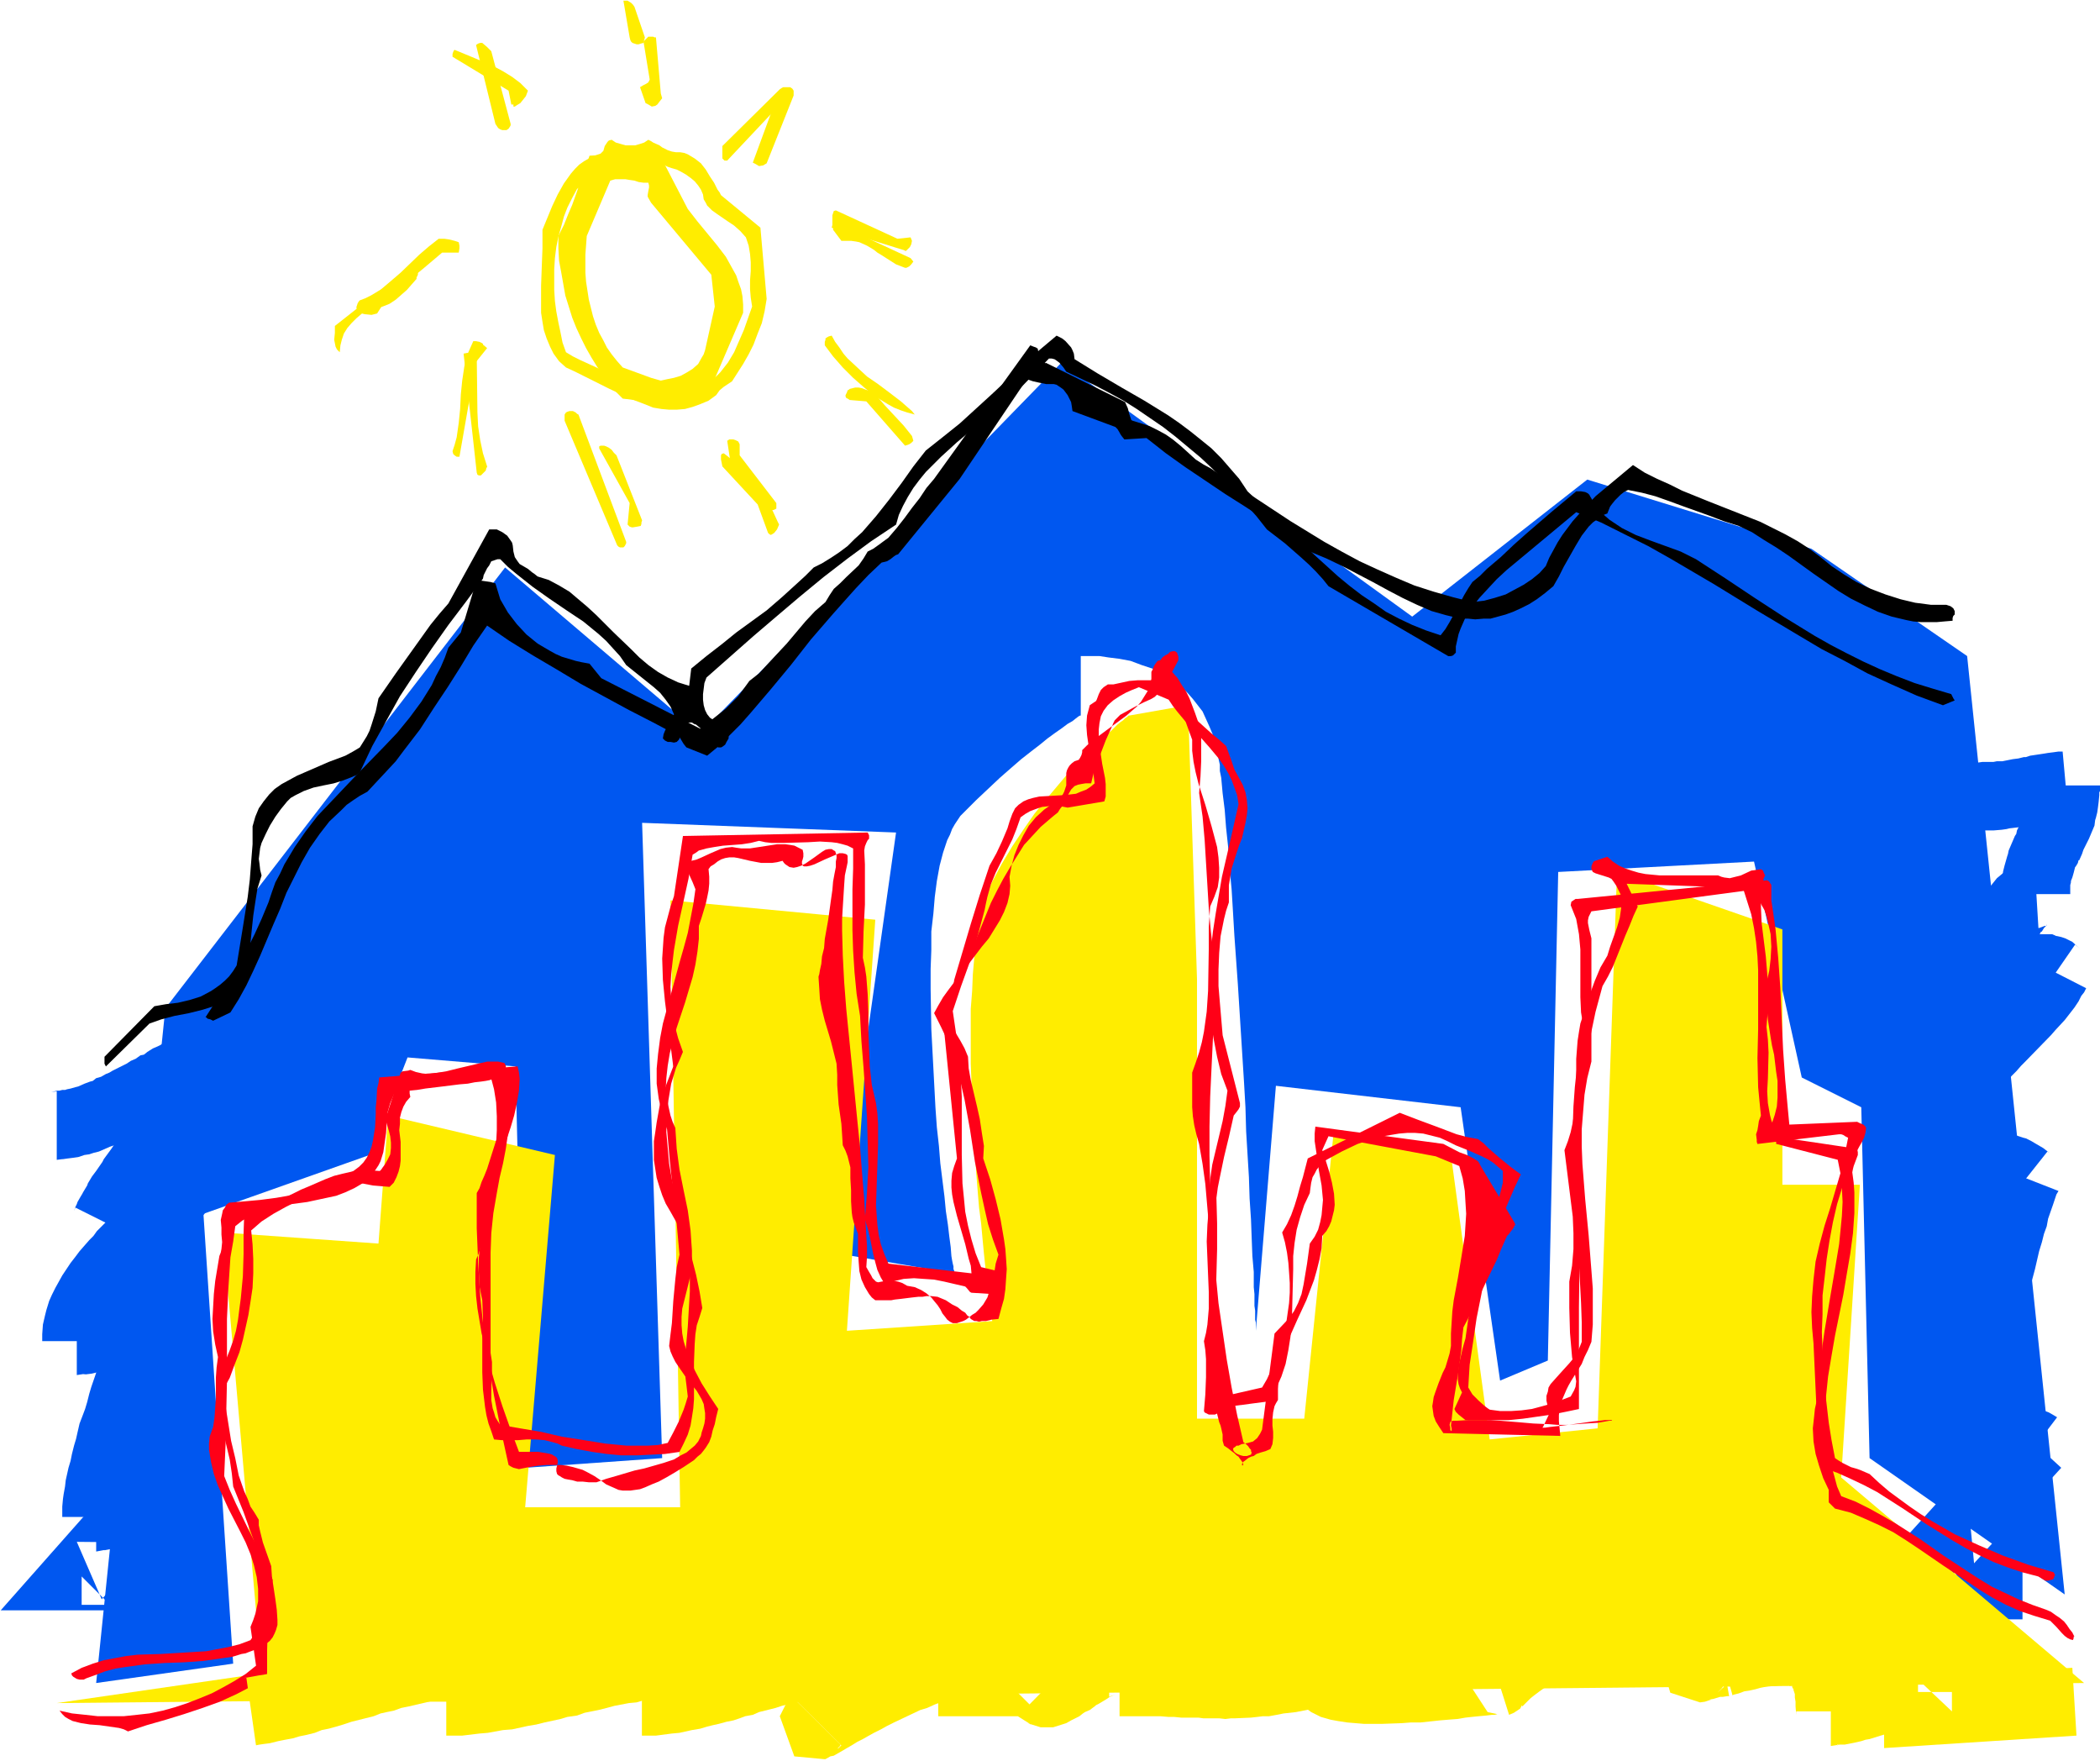 <svg xmlns="http://www.w3.org/2000/svg" fill-rule="evenodd" height="411.248" preserveAspectRatio="none" stroke-linecap="round" viewBox="0 0 3035 2545" width="490.455"><style>.brush1{fill:#0057f0}.pen1{stroke:none}.brush2{fill:#ffed00}.brush3{fill:#ff0017}.brush4{fill:#000}</style><path class="pen1 brush1" d="m82 1676 8-1h1l7-1 8-1 7-1 9-3 7-1 6-2 8-2 16-7 6-2 9-3 7-4 7-3 7-3 8-4 7-5 6-2 15-8 6-3 7-4 4-3 9-4 7-4 4-2 6-4 8-4 4-3 3-1 10-5 3-1-45-88 3-2-8 4-5 3-9 4-6 4-4 2-7 3-8 5-5 4-5 1-7 5-7 3-6 4-12 6-8 4-5 3-5 2-7 4-7 2-5 4-4 1-8 3-9 4-4 1-7 2-5 1-3 1h-4l-4 1h-3l-9 2 8-1v99z"/><path class="pen1 brush1" d="m230 1541 2-13-2 9-1 8v-1 1l-2 7v1l-1 1-2 5-3 3-1 3-4 7-2 4-2 3-2 3-2 3-5 10-5 8-1 4-5 13-2 7-2 8v20h98v-6 2-2l4-6 1-4-1 2 2-5 2-3 2-4 6-9 2-4 2-4 2-3 5-9 6-12 2-7 3-7 1-6 2-8 1-9-1 3 2-13h-99z"/><path class="pen1 brush1" d="m215 1611 5-3-6 3-10 5-11 8-4 4-9 9-3 3-4 5-4 4-4 5-4 6-11 15-2 4-9 13-3 4-3 4-3 5-3 5-1 3-3 5-3 5-1 2-3 5-4 7-1 3-2 4-2 6 2-5 88 44 3-5v-1l1-1 1-4 2-2 3-6 1-2 2-3 3-5 3-5 1-2 3-5 2-4 3-5 6-7 3-6 7-9 2-2 3-3 2-3 1-1 3-4 4-3 1-1 1-1-5 2h1l5-2-44-88z"/><path class="pen1 brush1" d="m153 1816 16-2-6 1h10l7-1h-5 1l17-4-4 1 13-4 6-5-6 5 14-9 15-16 3-6 7-17 1-9v-2l-1 4-3 9 6-23h-99l5-22-5 13-1 9v2l1-4 3-10-1 3 1-1 5-7 9-5-11 5 5-1 10-5-8 3 6-1h-2l-9 1 4-1h-10l-9 3 15-3v99z"/><path class="pen1 brush1" d="m194 1788 22-6-8 4-5 1 2-1h8l11-4 9-3 8-5-1 1 1-1 4-1 6-4 2-1-6 3 2-1 15-9-5 3 2-1v-1l5-1v-1l-1 1h-1l4-1-7 1h4v-99h-12l-12 3-5 2-4 1-4 1-7 4-3 1-4 3h-2l-9 6-4 3 11-6h-2l-10 6-2 1 1-1-4 3-4 2 5-2 3-2-2 2 2-1h-2l-11 1-12 5 22-5v99z"/><path class="pen1 brush1" d="m223 1686 6-8-7 9-6 8-4 5-9 12-11 13-5 5-13 13-13 14-6 7-7 7-8 8-5 7-6 6-7 8-7 8-6 8-7 9-6 9-6 9-5 9-5 9-5 10-4 9-4 13-2 8-3 13-1 14v10h99v-8l1-4 2-7 1-3 2-5 2-6 3-6 4-5 3-5 4-6 5-6 5-6 5-7 5-6 6-7 7-7 5-6 7-7 6-6 7-7 5-7 14-13 7-8 12-15 12-14 7-9 2-5 3-2 6-8-85-51z"/><path class="pen1 brush1" d="m111 1987 13-2-4 1h4l8-1 13-3 9-2 7-3-2 1 6-1 7-3 3-1 4-1v-1l8-2 5-3 6-2 3-2h2l6-2 3-1h1-1 11v-99h-11l-8 1h-3l-6 1-8 2-6 2-3 1h-1l-12 4-3 1h-1l-6 3-8 3h1l-6 2-3 1-4 2h-1l-8 3 1-1-8 2h-4l-8 1-10 2 14-2v99z"/><path class="pen1 brush1" d="m179 1887 3-5-6 9-5 10-3 8-3 6-4 9-3 9-4 10-3 9-4 9-4 11-11 32-3 10-3 12-3 10-3 8-5 13-3 13-2 9-3 10-3 12-2 10-3 10-4 18-1 9-2 11-1 7-1 11v15h98v-9l1-4 1-6 1-6 1-7 4-18 2-9 2-9 2-8 3-11 3-11 3-9 2-8 4-12 3-12 4-9 3-10 10-30 3-8 4-10 3-9 3-8 3-7 3-8 4-8 2-7 2-2 3-6-88-44z"/><path class="pen1 brush1" d="m139 2242 16-3-5 1h2l10-2 6-3 5-2 5-2 3-1 8-4 6-5 2-1 3-2 5-3 5-3 4-3 2-2 7-4 6-5 2-1 1-2 3-1 6-5 2-2v1l4-3 4-4-2 2 2-1 4-3-10 4-8 2v-99l-15 1-14 6-4 3-4 1-8 5-1 2h-2l-6 5-4 3-5 4-5 3-5 4-1 1v1l-6 3-4 3-2 2-3 1-3 3-6 3v1-1l-3 1-2 1-2 2v-1l4-1h-2l-11 3 16-2v99z"/><path class="pen1 brush1" d="M200 2102 1 2327h166l-49-49v41h99l-1-90-105-1 36 83 127-143-74-66zm2558-933 5 3 4 3 5 3 9 5 11 6 9 2 8 2 8 3 9 1 8 2 8 1 10 1h10l6-1h13l12-1 7-1 4-1 17-2 8-1 5-1 4-1 11-2 6-1 17-3 4-1h14l-9-99h5-11l-7 1-8 1-6 1-20 3-6 2h-3l-8 2-8 1-5 1-10 2h-8l-5 1h-16l-7 1h-6l-5-1-4-1h-4l-3-1-5-2-4-1-2-1-5-4-7-4 5 3-60 79z"/><path class="pen1 brush1" d="m2936 1135 1-7-2 9v14l-1 3v3l-2 7-1 2-3 8-1 2-7 15-1 2v-1l-4 8-1 5-2 3-3 7-6 14-1 5-1 3-4 14-2 8-1 8v25h98v-13l1-4v-2l2-5 2-7 1-4 1-4 1-1 3-5 1-4h1l4-9 2-6 5-10 3-6 8-19 1-8 1-3 2-8 1-7 1-8 1-10v-4l1-2v-8h-99z"/><path class="pen1 brush1" d="M2940 1242h3l-12 1-13 4-12 6-8 6-6 5-6 5-8 10-2 2-5 6-5 8-3 3-3 5-5 9-2 5-1 1-5 6-5 9-2 5-3 5-2 5-4 6-2 5-2 5-3 7-4 9-3 8-4 13v-3l93 36v-2l4-11v-2l5-9 1-3 2-4 3-7 2-3 2-5 3-5 2-5 2-2 2-3 5-9 2-5 1-1 3-4 4-6v-1l2-1 3-5 4-4v-1l-1 2h-2l-8 3h-4 3l-6-99z"/><path class="pen1 brush1" d="m2829 1456 30 10-17-4-9-3 8 5h1l2 1 2 2 2 1 11 5 7 2 27 4 12-4-9 3 1-1 12-3 14-9 1-1 9-8 6-9 2-5 2-4 5-16v-8l1-3-1-1v2l2-12h-99l1-12-2 10v6l-1 4 1-2 1-5 1-1 4-6 6-6-1 1 11-7 9-3-1 1-13 3 10-2 24 1-7-1 4 1h-3l-1-2-3-2 5 4-17-12-20-3 30 10-60 79z"/><path class="pen1 brush1" d="m2870 1440 3 2 10 6 6 2 5 2 16 3 3 1h8l6-1h3l13-2 2-2-2 2 5-2 7-2 4-2-9 3 2-1 6-1 2-1h-2l-2 1-9-1h-3l8 2-4-1h-1l-4-3-6-5 6 6 56-81 7 6-11-10-10-5-6-2-9-2 3 1-7-3h-23l-6 1-6 2-3 1 3-1-2 1-13 4 2-1h2l-6 1-2 1 8-2-2 1h-3 3l3-1-2 1 7 1v-1 1l4 2-60 79z"/><path class="pen1 brush1" d="m2927 1383 4-5-6 9-5 8-3 4-5 7-3 5-11 12-5 5-39 39-8 8-5 7-6 5-8 10-7 10-6 7-7 10-13 22-5 11-5 11-4 12-4 13-4 14-1 13-3 15-1 16v14h99v-20l2-8 1-10 2-7 2-8 3-7 4-8 2-7 7-11 5-6 5-8 5-6 3-4 7-7 7-8 5-5 38-39 7-8 13-14 7-9 7-9 6-9 4-8 4-5 3-6-88-45z"/><path class="pen1 brush1" d="m2787 1705-3-2 7 6 10 5 4 2 6 3 5 2 5 3 7 1 3 2 6 1 6 2 10 1 3 1 11 1-3-1v1h15-6l7 1h4-1 1l3 1 1 1 3 1 2 1 3 1v1l2 1 61-77 3 2-9-7-12-7-5-3-8-4-4-1-6-2-3-1-6-2-7-2-7-1h-3l-12-2-7 1 9 1-7-2h-9 3l-3-1h-5l-4-2h-1l-1-1-2-1-3-1-4-2 2 2h1l-3-2-59 79z"/><path class="pen1 brush1" d="m2883 1685 2-5-5 10-5 13-2 9-7 21-4 11-3 13-3 13-4 12-3 14-4 14-4 16-4 14-3 15-4 16-2 16-3 12-4 18-3 16-3 14-3 15-3 15-4 30-4 27-2 13-1 13-2 12v35h98v-18l1-8 1-11 1-10 2-12 3-27 4-27 3-13 3-15 3-16 3-14 3-13 4-16 2-16 3-14 4-14 3-14 4-15 3-13 3-13 4-13 3-12 4-11 2-11 7-20 3-9 1-3 1-3 3-5-92-36z"/><path class="pen1 brush1" d="m2815 2146 8 5 9 4 6 2 11 3 15 1 9-1 7-1 5-1 4-1 6-2 8-2 3-2 4-2h2l7-3 9-5h1l1-1 2-1 8-3 2-2h-6l-10-1-6-2-2-2-5-2 60-79-5-3-7-4-8-3-14-2-15 1-6 1-10 4-10 4-5 2-5 2-5 3-6 3h2v-1l-6 3-4 1-4 2-4 1h-1 3l5 1 1 1-2-1 8 4-60 79z"/><path class="pen1 brush1" d="m2906 2054-162 179 100 75-20-39v71h99v-96l-77-58 7 73 126-138-73-67z"/><path class="pen1 brush1" d="m139 2432 198-28-43-650 240-85 55-141 156 13 14 580 198-14-29-918 367 14-86 608 170 29v-4l-1-2v-4l-1-4-1-5-1-6-1-13-2-15-2-17-3-20-2-21-3-24-3-24-2-25-3-27-2-28-3-57-3-57-1-58v-29l1-27v-27l3-26 2-24 3-23 4-22 5-19 6-18 4-8 3-8 4-7 4-6 4-6 5-5 18-18 17-16 17-16 16-14 15-13 14-11 13-10 11-9 11-8 10-7 8-6 7-4 5-4 4-3 2-1h1v-86h27l13 2 16 2 16 3 16 6 18 6 17 9 8 6 9 6 7 6 8 8 7 8 7 9 7 9 5 11 5 11 5 12 4 13 3 14 1 7 2 9v9l2 10 2 22 3 24 2 26 3 28 2 30 3 31 2 33 2 34 5 70 9 143 2 35 1 35 2 33 2 33 1 31 2 30 1 27 1 26 2 23v22l1 10v17l1 7v13l1 4v12l29-354 267 31 57 395 69-29 15-706 283-15 69 312 86 43 12 507 282 197-141-1356-225-155-324-100-253 198-507-367-522 536-282-240-491 637-100 975z"/><path class="pen1 brush2" d="m82 2461 296-43-56-637 225 16 14-185 241 57-43 509h224l-14-877 296 28-41 594 210-14v-1l-1-2v-3l-1-6-1-9-2-12-1-13-2-16-2-17-2-19-2-21-2-22-3-23-2-24-2-25-3-51-3-54-2-54v-79l2-26 1-24 2-23 3-23 3-20 4-20 4-18 5-16 7-14 14-26 15-25 16-24 16-23 17-21 16-19 16-19 16-17 14-15 14-13 12-11 6-5 5-5 4-4 5-4 3-2 3-3 3-2 1-1 1-1h1l85-15 13 396v635h155l42-409 170 28 56 411 156-16 28-804 239 83v369h112l-27 423 351 297-2930 29z"/><path class="pen1 brush3" d="m2970 2276-2-4-37-11-36-13-35-15-35-16-33-19-16-10-16-11-15-11-15-11-14-12-14-13-14-6-6-2-7-2-12-6-5-3-6-4-5-26-4-25-3-26-3-26-2-27-1-26-1-26 1-26v-27l3-26 3-27 4-26 5-27 6-26 8-26 9-25 3-9 4-8 8-15 4-7 3-6 2-7 1-7-1-2-1-1-2-2-5-2-4-2-121 5-3-7-2-8-3-17-1-17 1-18 1-38-1-19-2-18 1-13 2-13v-26l-2-26-2-24-3-24-3-24-1-23v-23l1-7 2-6 1-6 2-4-1-2-1-2-1-3-3-2-7 1-7 1-15 7-8 2-8 2-8-1-4-1-5-2h-84l-21-2-10-2-10-3-9-3-9-4-9-6-8-7-18 6-2 1-2 4-1 3v4l2 4 4 2 19 6 4 2 3 4 4 6 3 6 3 6 1 7v13l-2 14-4 14-10 28-4 13-10 17-8 19-7 19-5 19-5 12-4 12-2 12-2 13-2 26v53l-3 26-2 13-3 14-4 13-5 13 3 24 6 48 3 24 1 24v23l-2 24-4 23v38l1 36 3 35 3 18 3 17-1 8-2 5-5 9-13 5-14 5-14 4-15 4-15 2-15 1h-16l-15-2-3-2-4-3-9-8-9-9-3-5-3-5 1-17 1-16 5-33 5-34 7-35 4-22 6-23 6-23 7-22 7-22 9-21 9-21 9-19-7-5-8-6-16-13-16-14-7-7-8-6-16-3-15-4-29-11-27-10-13-5-13-5-133 66-7 27-4 13-4 15-4 13-5 14-6 13-7 12 4 14 3 15 2 15 1 14 1 15v14l-1 15-2 14-2 14-3 15-4 13-4 14-5 14-6 13-6 13-7 12-57 13-3-16-2-17-3-34-2-36v-36l1-37 1-37v-37l-1-37 2-15 3-15 6-29 7-29 7-31 4-5 3-4 2-4v-5l-25-98-4-47-2-24v-24l1-24 2-24 5-25 3-12 4-12v-25l2-12 2-12 7-22 4-12 4-10 5-22 2-11 1-10-1-12-2-11-4-11-6-11-6-11-4-12-4-11-4-11-10-9-11-9-21-19-10-10-9-11-8-11-7-11-4-4-5-3-5-3-4-2-11-3h-23l-12 1-23 5h-8l-3 2-3 2-4 4-3 6-3 8-1 2-3 2-6 4-4 15-1 14 1 14 2 14 4 27 3 14 2 15-6 5-6 4-8 3-7 3-18 2-17 1-18 1-9 2-7 2-7 3-7 5-5 5-4 8-4 11-3 10-8 19-8 17-10 18-14 42-13 42-24 81-1 7-2 6-5 9-5 8-3 5-2 4 22 219-4 11-3 10-1 11v10l1 10 2 11 5 20 12 41 5 21 3 10 1 11-120-14-6-14-5-14-3-13-2-15-1-14-1-14 1-29 1-30 1-30v-29l-1-15-2-15-3-13-3-13-3-27-1-26-1-26v-26l-1-26-2-26-2-13-3-14 1-38 1-20 1-19v-58l-1-20 1-6 2-5 2-4 2-2v-5l-1-2-1-2-267 5-13 87-5 15-4 15-4 15-2 15-1 15-1 15 1 31 3 31 4 31 4 32 4 31-10 26-9 27-5 28-2 14-2 13v27l2 13 2 13 4 13 4 12 5 12 7 12 9 16 8 16 4 16 4 17 2 16 1 17v17l-1 17-2 34-3 34-1 17v17l2 16 2 17-3 10-3 9-7 17-8 16-8 15-14 3-15 1h-30l-31-3-31-5-32-5-30-7-30-5-29-5-4-6-3-5-2-7-2-6-2-12v-14l1-27v-14l-2-13v-145l1-28 3-29 5-29 4-22 5-21 4-21 3-21 2-21v-20l-1-11-1-10-2-11-3-11 1-6 1-5v-4l-1-2-1-2-9-2h-16l-9 2-17 4-17 4-16 4-18 3-8 1-9-1-9-2-8-3-3 1-8 1-3 2-22 67 5 17 2 8 1 9v8l-1 9-4 8-4 7-3 4-2 3-2 2h-1l-14-1-13 1-13 1-13 3-12 3-13 5-23 10-12 5-12 6-23 11-23 10-12 4-12 3-1 29v30l-1 32-3 32-2 15-2 16-3 16-4 14-5 14-6 15-7 13-7 12v21l3 20 3 19 5 20 9 38 3 20 2 19 15 37 14 39 6 19 6 19 4 19 4 18 1 16v16l-1 7-3 7-3 6-6 5-4 4-4 4-4 6-16 6-16 4-16 3-16 3-33 2-33 2-33 1-17 2-16 3-16 3-16 5-16 6-15 8 1 3 2 2 5 3 4 1h6l4-2 14-5 13-5 15-4 13-2 29-4 29-2 28-1 28-2 28-4 14-2 13-4 6-1 5-2 8-3 8-4 9-5 5-4 4-5 3-6 2-5 2-7v-7l-1-15-2-15-5-33-1-15-6-17-6-17-4-16-2-9v-8l-6-10-6-9-4-11-5-11-8-23-5-25-6-25-4-25-4-25-4-23 10-18 7-19 7-18 5-18 8-36 3-19 3-20 1-21v-21l-1-21-2-20 15-13 17-11 18-10 18-9 20-8 20-7 42-12 26 5 24 2 6-6 4-8 3-8 2-8 1-8v-27l-2-17 1-9v-9l2-8 3-8 4-7 6-7-1-5v-4l1-3 116-18 5 19 3 19 1 20v20l-1 20-3 20-7 41-8 42-3 21-2 21-2 20v20l1 21 4 20 1 26-1 26v52l1 25 3 25 2 12 3 12 4 11 4 12 11 1h24l12-1h13l13 1 12 3 7 2 6 3 22 5 22 4 21 3 21 2h22l21-1 20-1 21-3 6-12 6-13 4-13 2-12 2-13 1-13v-54l1-26 1-14 2-13 4-12 4-13-4-24-5-24-12-47-12-45-6-23-5-23-4-23-2-23-2-22 1-24 2-22 4-24 7-23 5-11 5-12-7-20-5-19-3-19-2-18-1-18 1-18 2-18 2-17 6-35 15-68 6-35 5-3 4-3 11-3 11-2 13-2 27-2 13-2 12-3 9 2 9 1h18l35-1 17-1 17 1 8 1 8 2 7 2 8 4v29l-1 30v59l1 30 2 31 3 31 5 32 2 37 3 37 5 72 1 36 1 36-2 37-3 39 4 13 3 12 5 25 3 12 3 11 5 11 6 10 14-5 13-3 15-1 14 1 15 1 15 3 30 7 2 2 5 6 2 1 32 2 3-6 3-5 2-7 2-7v-2l-2-2-1-1-1-2-3-2-21-5-8-20-6-20-5-20-4-20-2-21-2-20-1-41v-84l-2-42-2-20-3-21-6-41 12-36 13-36 11-37 10-37 2-10 2-9 5-18 7-17 8-16 8-16 8-16 6-15 6-17 7-5 7-4 8-3 9-3 9-1 9-1 9 1 10 2 53-9 2-7v-18l-1-9-4-20-3-20-2-10v-20l1-9 2-10 4-8 6-8 8-7 9-6 9-5 9-4 10-4 43 18 6 9 7 9 15 18 16 16 15 17 15 18 6 9 6 10 5 10 4 11 4 11 2 13-12 53-12 52-9 53-4 26-3 27-2 25-1 26 1 26 2 26 4 25 5 26 6 25 9 24-3 22-4 22-5 21-5 21-5 21-3 21-2 21v21l-2 24-1 24 2 49 1 24v24l-2 23-2 12-3 12 2 13 1 13v26l-1 25-2 24 1 2 2 1 4 2h9l24-12 53-7 6-9 5-9 8-18 6-18 4-20 3-19 2-20 1-39 1-39v-19l2-19 3-19 5-18 6-18 8-17 1-8 1-7 2-8 3-5 3-6 4-5 5-5 5-4 22-12 23-11 24-8 12-3 12-2 12-2 12-1h11l12 1 12 3 12 3 11 5 12 6 20 8 18 8 8 4 8 5 7 6 7 6v17l-2 8-2 8-5 18-7 18-7 18-5 18-2 9-2 9v18l-4 10-2 10-2 9-2 9-4 17-4 18-2 14-2 14-4 14-3 13-3 13-1 13v6l1 7 2 6 3 6-11 24 1 2 1 2 4 4 10 8h63l20-2 21-3 21-3 20-4 19-4v-147l1-76 2-39 2-39-2-20-2-20-1-40 1-39 3-39 5-39 7-38 8-38 10-37 8-14 7-14 12-30 6-15 6-14 6-15 6-13-16-33 168 6 6 19 6 19 4 20 3 20 2 21 1 20v85l-1 42 1 42 2 21 2 20-3 8-1 7-1 6-2 6 1 8v3l1 3 118-14h3l3 1 3 2 4 2-5 25-6 26-15 51-8 25-7 26-6 26-3 26-2 24-1 23 1 23 2 22 8 175 5 5 21 7 20 9 19 9 19 10 36 23 36 24 37 23 19 11 19 10 21 10 21 8 21 7 23 6 5 3 5 3h4l4-1 3-1 1-1 1-3 1-2z"/><path class="pen1 brush3" d="m2998 2365-3-6-4-5-4-6-4-5-6-5-6-4-7-5-7-3-20-7-20-8-19-9-19-9-18-11-17-11-35-23-34-24-36-23-19-11-18-10-20-10-21-8-6-14-4-15-4-14-4-14-2-15-2-14-1-29 1-29 3-29 5-30 5-29 12-59 5-30 5-29 4-30 2-29v-30l-1-14-2-15 1-5 1-4 3-8 3-8v-4l-1-5-94-14-4-21-2-21-4-44-3-43-2-44-2-45-3-43-4-43-3-21-3-20v-22l-1-2-1-1-1-2-3-2-274 27h-3l-3 2-3 2-1 5 4 10 4 10 2 11 2 11 2 22v69l1 22 2 12 2 11-6 28-4 29-3 28-2 28-1 29v28l2 57 3 57 4 56 3 57 1 28v28l-4 10-4 8-5 7-5 6-10 11-9 10-8 9-3 5-1 6-2 6v7l2 9 2 10-9 19-1 1h-1 5l7-1 9-1 9-1 23-3 21-3 10-1 8-1h10l-1 1h-3l-17 3-17 1-14 1-14 1h-13l-12-1-23-1-23-2-25-2-14-1h-31l-17 1h-6l-3 1-1 1-1 4 1 4v3l1 2 1-1v-3l-1-4 4-37 6-36 5-36 1-16 2-17 17-32 15-32 16-33 7-17 8-18 3-3 2-3 4-5 2-4 1-1-1-3-49-82-2-4-2-3-8-5-8-4-11-4-23-12-185-25-1 10v11l3 20 3 22 4 22 2 21-1 11-1 11-2 10-3 11-5 10-7 10-4 29-5 30-3 14-5 13-6 12-9 12-19 20-18 139-3 6-4 6-6 5-7 2-5 1-5 1-4 2h-3l-2 2-2 1-1 2 1 3 2 2 3 2 5 2 4 1h5l3-1 3-1 1-3-1-2v-2l-2-2-2-3-3-3-4-3-9-39-8-40-7-40-6-41-6-41-4-42-4-43-2-42-2-43-1-43v-42l1-43 2-43 2-42 3-42 4-42-4-18-2-18-4-34-3-33-2-33-4-66-3-34-5-34 2-24 1-22v-34l-1-13-8-23-8-21-5-10-6-9-6-10-8-9 9-17v-5l-2-6-3-2h-3l-4 1-3 3-4 2-4 3-3 4-4 1-3 4-2 3-2 5-2 4v10l-2 9-3 8-5 8-5 8-6 7-7 6-8 7-34 25-16 12-7 6-7 7v3l-1 4-2 4-2 3-6 2-4 3-3 3-2 3-2 4-1 4v18l-3 9-2 4-3 4-4 4-6 4-7 5-7 5-12 11-10 12-8 14-7 14-6 15-4 15-3 16 1 13-1 12-3 13-5 13-6 12-8 13-8 13-10 12-19 25-20 25-9 12-8 11-7 12-6 11 10 20 9 19 8 21 6 21 6 22 5 22 8 44 7 46 9 45 5 23 5 22 7 22 8 22-4 13-2 13-3 12-3 12-4 12-6 10-7 8-4 4-5 3-5 4-4 3-4 2-3 1-6 2h-6l-4-2-4-3-3-4-4-5-3-6-4-6-5-6-4-5-7-6-8-5-9-4-11-2-7-4-6-2-5-1-5-1-8 1-6 1-5 1-3-1-2-2-3-3-2-4-3-5-4-7 1-15v-15l-1-16-1-16-2-36-3-36-3-39-4-39-8-81-4-40-4-40-3-39-2-38-1-36v-17l1-17 1-16 1-16 1-14 3-14 1-5v-9l-1-2-2-1-4-1h-5l-7 3-14 6-15 7-6 2-5 1h-4l-2-1v-1l-1-2v-3l1-3 1-4v-5l-1-5-6-3-6-3-6-1-7-1h-12l-13 2-13 2-13 2h-13l-7-1-6-1-9 1-8 2-14 6-13 6-7 3-8 2-2 1-1 3-2 4v6l2 6 5 11 2 5 2 5-3 21-4 21-4 21-6 22-6 21-6 22-12 44-6 22-4 21-3 23-2 21v22l3 22 5 22 3 11 4 11 4 46 5 46 5 45 4 44-4 18-2 17-3 32-2 32-2 16-2 17 2 8 3 7 4 8 4 6 9 13 9 12 9 11 7 12 3 7 1 7 1 6v8l-1 7-2 7-2 6-1 5-4 8-5 6-6 5-6 5-8 4-5 3-5 3-15 5-14 4-14 4-14 3-27 8-14 4-14 5h-11l-9-1h-8l-7-2-6-1-5-1-4-2-3-2-2-1-2-2-1-4v-4l1-4 1-4v-4l-1-3-2-2-2-1-3-2-3-1-5-1-6-1-6-1h-28l-12-32-12-34-11-34-10-35-9-36-3-18-3-18-2-18-1-18v-17l1-18 4-9 3-10 4-19 3-20 2-9 3-9 1-9 2-9 3-15 4-14 3-14 6-18 6-18 6-18 5-17 4-18 3-18 1-17-1-9-2-9-200 16-1 8-2 8-1 18-1 9v10l-1 19-3 19-2 9-3 8-4 8-5 7-6 6-8 6-11 6-10 6-22 9-23 8-23 6-23 4-23 3-22 2-23 2-4 3-2 4-3 4-1 5-2 9 1 11v10l1 11-1 10-1 5-2 5-6 36-2 19-1 18-1 18 1 18 3 19 4 18-2 15-1 14v30l-1 14-1 14-2 14-5 14-1 10v9l3 18 4 17 6 17 15 33 17 33 8 16 7 17 5 16 4 17 2 17v18l-2 9-2 9-3 9-4 10 8 56-15 12-16 10-16 9-17 9-17 7-18 7-18 6-18 5-19 4-18 2-19 2h-38l-18-2-19-2-18-4 4 5 4 4 5 3 6 3 12 3 13 2 14 1 14 2 14 2 7 2 6 3 27-9 28-8 26-8 27-9 25-9 24-11 23-12 11-7 10-7v-36l1-35 3-34 4-34-8-19-9-18-18-36-18-37-9-20-8-20 2-46 1-46 1-45v-90l2-44 3-45 4-23 3-22 10-8 12-7 12-5 12-5 14-3 14-3 30-4 28-6 14-3 13-5 13-6 12-7 10-9 5-5 4-6 4-6 3-6 4-13 2-14 2-14 1-15 1-14 4-14 3-7 3-7h1l1-1 5-1 7-1 9-1 10-1 12-2 25-3 24-3 12-1 10-2 9-1 7-1 5-1h1l1-1 6 1h3l5 1 2 8 1 10 1 9-1 11-1 10-2 11-5 24-7 22-7 22-4 10-4 9-3 9-4 7v51l2 49 3 49 5 48 7 48 8 48 10 50 11 50 3 2 4 2 4 1 4 1 15-3 13-2 12-1h21l8 1 9 2 7 2 7 2 6 3 11 6 9 6 8 6 9 4 9 4 6 1h11l7-1 7-1 8-3 9-4 10-4 11-6 12-7 13-8 15-10 5-5 5-4 4-5 3-4 5-8 3-8 2-9 3-9 2-10 3-12-12-18-12-19-10-19-9-21-4-11-3-10-2-11-1-12v-12l1-12 3-12 3-12 4-16 3-14 1-15v-15l-1-14-1-15-4-29-6-29-6-30-4-30-1-15-1-15-4-9-3-9-4-18-3-18 1-18 2-18 3-18 5-19 5-18 12-36 11-37 4-18 3-19 2-18v-19l4-12 3-10 3-10 2-9 2-10 1-10v-10l-1-11 3-4 5-3 5-4 5-3 6-2 6-1h7l6 1 17 4 16 3h16l7-1 8-2 2 3 2 2 6 4 6 1 5-1 6-2 6-3 13-9 11-8 5-3 5-1h4l3 2 2 1 1 3 1 3v4l-1 5v8l-2 10-2 11-1 12-2 14-4 29-5 28-1 13-3 12-1 11-2 9-1 6-1 3v2l1 15 1 16 3 15 4 16 9 30 8 32 1 16v15l2 28 4 28 1 15 1 16 4 8 3 8 2 8 2 8v16l1 17v16l1 16 1 7 2 8 3 8 3 8v27l1 14 1 13 3 12 5 11 3 5 3 5 4 5 5 4h23l5-1 9-1 8-1 8-1 9-1h6l6-1h7l9 1 12 5 9 6 8 4 6 5 5 3 3 4 3 2 2 3 5 3h3l4 1 4-1h6l8-2 10-1 4-15 4-14 2-14 1-15 1-14-1-15-1-14-2-14-5-29-7-29-8-29-10-30 1-18-3-19-3-20-4-18-9-38-3-17-1-17-5-12-6-11-3-5-3-5-5-9-5-10-2-9v-6l1-5 1-6 3-6 7-15 6-16 14-34 15-36 15-37 9-18 9-17 10-17 10-16 10-16 12-13 12-13 14-12 6-5 5-4 3-5 4-5 2-4 3-4 3-8 4-7 2-2 3-3 5-2 5-1 6-1h8l5-21 8-20 8-21 9-20 2-5 2-4 4-4 4-4 11-6 11-6 12-6 11-5 5-3 4-4 3-3 2-4 4 2 5 2 3 3 4 3 7 8 6 10 4 11 4 12 4 11 4 11v16l2 16 3 15 4 16 10 31 9 31 4 15 4 15 2 15 1 15v14l-2 14-5 14-6 14-2 30v31l-1 61-2 30-4 29-3 15-4 15-5 15-5 14v50l1 13 2 13 3 13 4 14 5 29 4 29 5 58 3 57 3 57-3 22-2 22-1 23 1 22 2 21 3 21 4 21 5 20 2 5 1 4 2 9v9l2 7 6 4 5 4 4 3 3 3 3 2 2 3 3 4 1 2 1 3h-1v1l-1-1v-1l1-3 3-2 5-4 4-2 4-1 4-3 6-2 7-2 7-3 3-7 1-9v-9l-1-9v-9l1-10 2-9 2-4 3-5v-16l1-16 2-15 4-14 4-14 5-14 12-27 13-28 11-29 4-14 4-16 3-16 1-18 6-7 4-7 3-7 2-8 2-8 1-8-1-16-3-16-4-16-5-16-5-15 9-20 155 29 34 14 5 18 3 18 1 17 1 16-1 16-1 16-5 31-5 30-6 32-2 16-1 16-1 16v18l-2 11-3 10-3 10-4 8-6 15-5 14-2 6-1 7-1 6 1 7 1 7 3 8 5 8 6 9 169 4-1-11-1-10v-9l1-8 1-8 3-7 6-14 3-6 4-7 5-8 5-8 5-8 4-10 5-10 5-12 2-25v-52l-2-26-4-51-5-52-4-51-1-25v-25l2-25 2-25 4-24 6-24v-178l-3-12-2-10v-4l1-5 2-4 2-4 231-31 6 7 5 7 4 8 4 7 3 9 2 8 4 18 1 18-1 18-2 17-4 17-1 13 1 14 2 26 4 26 2 12 3 13 3 25 2 13v24l-1 13-3 12-4 12v4l1 5 2 7 2 4v3l1 3v4l89 23 4 20 2 21 1 20-1 20-2 21-2 20-7 42-7 41-7 42-3 21-2 21-1 21v21l-6 20-2 9-1 10-2 18 1 19 3 18 5 17 6 18 8 17v18l9 9 23 6 21 9 20 9 20 10 19 12 18 12 35 24 36 24 18 12 18 11 19 10 20 9 21 7 23 7 4 4 5 5 8 9 4 4 4 3 4 2 4 1 1-3v-2h1z"/><path class="pen1 brush4" d="m2823 1009-3-6-27-8-26-8-26-10-24-10-24-11-24-12-23-12-23-13-44-27-43-28-42-28-43-28-22-11-22-8-22-8-21-8-20-10-9-6-9-6-8-7-8-8-6-9-6-10-1-2-2-2-4-2-6-1h-7l-36 30-36 31-18 16-19 18-20 17-10 10-11 9-6 9-6 10-10 19-11 20-6 10-7 9-21-7-20-8-19-9-19-10-17-12-18-12-17-13-17-14-32-29-33-31-33-32-33-31-12-18-13-15-13-15-14-14-16-13-15-12-16-12-16-11-34-21-33-19-34-20-34-21-1-8-2-5-2-4-8-9-5-4-4-2-4-2-25 21-23 21-46 43-46 42-25 20-24 19-18 23-17 24-18 24-19 24-20 23-11 10-10 10-12 9-12 8-13 8-12 6-12 12-12 11-22 20-22 19-22 16-22 16-21 17-22 17-22 18-3 25-16-5-15-7-14-8-14-10-13-11-12-12-25-24-25-25-13-12-13-11-13-11-15-9-15-8-16-5-5-4-3-2-6-5-12-7-3-4-4-6-2-8-1-9-1-4-2-3-5-7-7-5-8-4h-11l-59 107-13 15-13 16-25 35-25 35-25 36-4 19-6 19-3 9-4 8-5 8-5 8-10 6-11 6-24 9-23 10-23 10-11 6-11 6-10 7-8 8-8 10-7 10-5 12-4 14v26l-2 25-2 26-3 25-8 50-8 49-5 8-6 8-6 6-7 6-7 5-6 4-15 8-16 5-17 4-17 2-17 3-72 73v10l2 4 63-62 17-6 19-5 21-4 20-5 19-6 9-4 8-4 8-6 7-6 7-7 5-8 3-18 2-19 1-19 2-20 2-19 3-20 3-19 6-19-2-8-1-9-1-7 2-16 2-7 6-13 6-12 8-13 8-11 9-11 5-5 7-4 6-3 6-3 14-5 14-3 15-3 13-4 13-5 7-3 5-4 18-38 20-36 20-36 23-35 23-34 24-34 25-33 25-34 1-5 2-4 3-6 3-4 3-6 6-2 3-1h4l11 11 12 10 24 19 24 17 25 17 24 16 22 18 11 10 10 11 10 11 9 13 10 8 10 8 20 16 9 8 8 10 7 10 5 11-1 4-3 4-2 4-3 4-4 8-2 5-1 6 3 3 4 2h4l5 1 4-1 3-3 2-4 1-4 3-10 2-4 3-3h8l3 2 3 1 6 5 5 6 9 13 6 5 6 4h4l2-1 4-3 2-4 3-5v-5l-2-5-3-4-4-4-9-6-9-6-4-5-3-6-2-7-1-8v-8l1-8 1-8 3-8 68-60 34-29 33-28 34-28 35-27 34-25 36-24 4-14 6-13 7-13 8-13 9-12 9-11 22-22 23-21 24-20 25-20 23-18 61-63h4l4 1 3 2 4 3 6 7 4 6 21 10 21 10 21 11 20 11 19 12 19 13 19 13 18 14 18 15 18 15 16 15 17 17 16 17 16 18 16 18 15 19 26 20 24 21 11 10 10 10 10 11 8 10 173 101h4l3-1 2-2 2-2v-9l2-9 2-9 3-8 7-16 9-14 11-14 12-13 13-14 14-13 101-84 36 15 34 17 34 17 32 18 63 37 31 19 31 19 62 37 32 19 33 17 33 18 35 16 36 16 38 14 17-7-2-3z"/><path class="pen1 brush4" d="M2825 888v-5l-2-4-4-3-6-2h-22l-23-3-21-5-22-7-21-8-21-10-18-11-18-12-16-13-16-12-17-11-18-10-18-9-18-9-38-15-38-15-37-15-18-9-18-8-18-9-17-11-18 15-18 15-18 15-17 18-16 18-15 20-7 11-6 11-6 11-5 12-9 10-11 9-12 8-13 7-13 7-16 5-15 4-17 2-28-7-28-8-28-9-26-11-27-12-26-12-26-14-25-14-49-30-47-31-23-15-23-15-22-15-11-6-11-7-12-11-10-9-11-9-10-7-11-6-12-6-12-4-13-4-2-1-1-3-2-6-2-8-4-9-115-57v1l-2-1-1-2-3-4-2-6-3-6v-2l-3-2-3-1-5-2-139 193-11 13-10 15-11 14-11 15-11 14-12 14-15 11-7 5-8 4-6 10-7 10-18 17-9 9-9 8-6 9-6 10-15 13-14 15-27 32-14 15-13 14-13 14-14 11-8 11-8 11-9 9-9 9-19 15-18 14-143-73-17-21-11-2-9-2-10-3-10-3-9-4-9-5-17-10-16-13-14-15-13-17-11-19-7-23-7-2-7-1-7-1-4 1-3 1-22 73-18 22-5 14-6 14-7 13-6 13-15 24-17 23-18 22-19 20-39 40-38 40-19 20-17 22-16 23-15 25-6 13-7 13-5 14-5 15-10 24-10 22-11 22-12 21-12 20-12 20-24 37h1l2 2 4 1 4 2 25-12 12-19 11-20 10-21 10-22 19-45 10-23 9-23 11-22 11-22 12-21 14-20 14-18 17-16 8-8 10-7 9-6 11-6 14-15 14-15 13-14 12-16 23-30 20-31 20-30 19-30 18-30 20-29 32 22 34 21 34 20 35 21 70 38 35 18 34 18 4 3 3 5 3 5 4 5 30 12 17-14 15-15 16-16 15-17 29-34 29-35 29-37 32-37 16-18 17-19 18-19 19-18 4-1 4-1 5-3 5-4 3-2 3-1 89-109 97-144 9 3 9 2 10 2h11l4 1 3 2 3 2 4 3 6 8 5 10 1 6 1 7 62 23 3 3 3 5 1 2 2 3 4 5 32-2 28 22 28 20 58 39 30 19 30 20 31 21 31 23 24 10 23 11 44 23 22 12 21 11 21 10 21 9 21 6 21 5h11l10 1 12-1h10l11-3 11-3 11-4 11-5 12-6 11-7 12-9 12-10 8-14 7-14 17-30 9-15 10-13 6-6 7-5 6-5 8-3 2-5 2-5 3-4 4-5 4-4 4-4 5-4 6-3 20 4 19 5 20 7 19 7 39 14 21 8 22 7 19 9 17 11 18 11 18 12 36 26 36 25 18 11 20 10 19 9 20 7 21 5 10 2 11 1h23l11-1 12-1v-4l1-3 2-2z"/><path class="pen1 brush2" d="m1318 630-12-15-27-29-13-15-5-4-4-2-6-2-5-2-5-1h-5l-4 1-4 1-1 1-2 1-1 3-2 4v2l1 2 2 1 3 2 24 2 56 64 3-1 3-1 3-2 3-3-2-7z"/><path class="pen1 brush2" d="m1318 594-16-14-17-13-16-12-16-11-14-13-14-13-6-7-6-9-6-8-5-9-4 1-2 1-3 2v2l-1 3v5l12 16 14 16 15 15 16 14 16 13 18 11 9 5 10 4 9 3 11 3-4-5zm0-246-2-5-19 2-89-41-3 1-1 3-1 3v14l-1 4 106 33v1l2-1 1-1 4-4 2-4 1-5z"/><path class="pen1 brush2" d="m1316 373-108-50-3 1-1 2v6l12 16h14l7 1 5 1 11 5 10 6 5 4 5 3 11 7 11 7 13 5h2l4-2 3-3 3-4-4-5zm-185-229v-7l-1-4-3-4-83 82v18l2 2 1 1h4l80-85v-3z"/><path class="pen1 brush2" d="M1147 135v-4l-2-3-3-2h-10l-2 1-3 2-39 106 4 2 5 3 6-1 5-3 39-98v-3zm-25 592-53-69v-16l-1-2-1-2-4-2-3-1h-6l-3 2 7 46 50 52 3 1 4 1h3l4-2v-8zM944 571v18l12 2 11 1h11l12-1 11-3 11-4 12-5 11-8 5-7 6-5 6-4 6-4 16-25 8-14 7-14 6-16 6-15 4-17 3-18-9-103-57-47-2-4-3-4-5-10-6-9-6-10-7-9-9-7-10-6-5-2-6-1h-6l-6-1-6-2-4-2-4-2-4-3-9-4v30h14l3 3 4 2 6 2 7 2 6 3 7 4 7 5 6 5 5 6 4 6 3 7 1 7 3 5 2 4 7 7 7 5 16 11 9 6 9 8 8 9 4 12 2 12 1 12v13l-1 13v13l1 12 2 13-12 34-7 16-7 16-9 15-11 14-6 6-7 6-7 5-7 5-8 5-9 3-8 3-9 1-9 1h-9l-18-2zm0-335v-30l-3-2-4-2-6 4-6 2-7 2h-14l-7-2-7-2-6-4-4 1-2 2-2 3-2 3-2 7-2 2-2 2-9 3-8 4-7 4-7 5-6 6-6 7-10 14-9 16-8 17-7 17-7 17v27l-1 26-1 28v39l2 13 2 12 4 12 5 12 5 10 8 11 10 9 15 7 16 8 32 16 32 15 16 6 15 6v-18l-19-7-18-9-11-6-11-6-23-12-24-11-10-5-10-6-5-14-3-15-3-14-3-16-2-15-1-16v-30l1-16 2-16 3-15 4-14 4-15 5-13 7-14 7-13 3-2 4-3 6-6 5-6 4-2 3-2 44-11 6-4 1-2h2l32 1z"/><path class="pen1 brush2" d="m1124 754-18-39-5-3-5-4-7-8-6-10-5-10-32-25-3 1-1 2v6l1 5 1 5 51 55 15 41 2 2 2 1 2-1 3-2 4-5 3-7-2-4zM941 546v35l39 4 48-26 46-107v-12l-1-12-2-10-4-11-3-9-5-9-10-18-13-17-14-17-14-17-14-18-43-83-10 1v73l87 104 5 46-14 63-2 6-3 5-5 9-8 7-8 5-9 5-10 3-10 2-9 2-14-4zm0-253v-73l-89 5-10 29-10 28-5 14-6 14-6 15-8 16v18l1 18 3 16 3 17 3 17 5 16 5 16 6 15 7 15 7 14 8 14 8 13 9 13 9 12 9 11 10 10 41 5v-35l-41-15-8-9-8-10-7-10-5-10-6-11-5-12-4-12-3-12-3-12-2-13-2-13-1-13v-26l2-27 34-80 7-2h15l6 1 7 1 6 2 7 1h7l1 4v3l-1 5-1 6v2l1 2 4 7zm14-158-7-81h-2l-2-1h-7l-2 2-5 5 9 55-1 2-1 2-3 2-4 2-5 3 8 23 4 2 5 3 5-1 3-2 3-4 4-5-2-7zm-27 617-37-94-4-4-3-4-4-3-4-2-3-1h-5l-2 1v3l44 79-3 31 2 2 1 1 3 1h2l6-1 5-1 1-3v-2l1-3z"/><path class="pen1 brush2" d="m932 54-15-44-2-3-3-3-5-3h-6l9 53 1 4 1 2 2 2 3 1 3 1h3l3-1 4-1 2-8zm-27 729-69-184-2-1-2-2-4-2h-5l-3 1-2 1-2 3v9l76 180 2 2 2 1h5l2-2 1-2 1-2v-2zM704 674l-6-19-4-19-3-20-1-20-1-82-3-3-5-1h-6l-5 1 19 172 1 3 2 1h3l3-3 4-4 1-4 1-1v-1zm34-495L710 74l-6-6-7-6h-3l-3 1-3 2 28 114 2 3 2 3 3 2 3 1h6l3-2 2-3 1-2v-2z"/><path class="pen1 brush2" d="M698 498v-1l-1-1-4-2-5-1h-4l-4 9-4 9-3 9-2 10-3 20-2 20-1 21-2 20-3 21-3 11-3 9 1 4 2 2 3 2h4l24-137 16-20-6-5zm65-367-11-11-12-9-13-8-13-7-28-12-29-12-1 1-1 2-1 3v4l81 49 4 20h3v3h2l3-2 5-3 4-5 4-5 3-8zm-99 228v-4l-1-5-6-2-8-2-7-1h-8l-14 11-14 12-27 26-14 12-14 12-15 9-8 4-8 3-1 1-2 3-1 3-1 3 1 4 3 3 4 2 4 1 10 1 4-1 4-1 7-11 10-10 11-11 12-11 28-23 26-22h24l1-6z"/><path class="pen1 brush2" d="M604 397v-4l-1-3-1-3h-2l-1-1-1-1-1-1h-1l-3 1-109 86v10l-1 10 1 5 1 5 2 4 4 4 1-10 2-8 3-9 5-8 6-7 7-7 7-6 7-6 13-2 11-3 10-4 9-6 8-7 8-7 14-16v-2l1-2 1-2zM370 2522l5-1 7-1 8-1 12-3 10-2 11-2 10-3 10-2 12-3 10-4 10-2 11-3 10-3 12-4 20-5 12-3 10-4 9-2 10-2 11-4 10-2 30-7 8-2 9-1 8-1 9-2 11-1h23v-99h-23l-12 2h-9l-12 2-10 1-13 2-11 3-32 7-11 3-10 2-10 3-13 4-10 3-10 2-23 7-8 3-11 2-11 4-10 2-11 3-8 3-10 2-10 2-10 3-9 2-7 1-11 2-11 2 4-1 14 98z"/><path class="pen1 brush2" d="m653 2367 13-9-10 5-7 7-4 3-1 1 1-1-8 6-3 4 3-4-5 4-7 8 3-2-3 1-5 6-2 2-6 8-2 2-3 6-3 6-5 11-2 9v2l-2 8v9h99v-1 2-2l-1 3 1-1-1 2-1 2 2-3-1 2 1-2-3 2 3-1 5-6-1 1v1l6-6h-1l-3 3 9-6 1-1 4-3v-1l-4 2 12-9-69-70z"/><path class="pen1 brush2" d="M645 2508h23l25-3 12-1 11-2 11-2 13-1 14-3 9-2 12-2 12-3 23-5 10-3 14-2 11-4 20-4 12-3 11-3 21-4 11-1 10-3 9-1 21-3 10-1h28v-99h-24l-14 1-11 1-24 3-12 2-11 3-11 1-24 5-11 3-11 2-26 6-9 3-10 2-12 2-12 3-10 3-10 2-12 2-12 2-9 3-9 1-11 1-11 2-10 1-18 2h-11l-12 1h4v98z"/><path class="pen1 brush2" d="M998 2353h-14l-13 4-14 7-8 5-2 2-3 2-7 6-12 12-5 6-1 2h-1l-7 8-2 3-2 2-6 7 3-2 4-4-6 5 5-3 11-5-15 6-19 21 44-27v98l44-27-18 19-13 6 16-6 7-5 4-5 8-6 6-8-1 2 1-2 2-2 7-8 3-3 4-5 6-6h-1l3-1 2-3-2 2 2-1-8 2-2 1v-99z"/><path class="pen1 brush2" d="M928 2508h20l23-3 11-1 9-2 9-2 12-2 10-3 8-2 9-2 11-3 10-2 9-3 8-3 11-2 9-4 16-4 8-2 9-3 8-2 7-2 10-2 8-2 5-1 16-3 7-1h18v-99h-19l-12 1-10 1-17 4-11 2-9 2-8 2-9 2-10 3-9 2-9 3-20 6-8 2-7 2-9 3-10 3-8 2-8 2-9 2-10 3-7 2-7 1-9 2-9 1-8 1-14 2h-10l-10 1h5v98z"/><path class="pen1 brush2" d="m1160 2402 3-15-3 10-1 12v2l-1 4 1-1-1 3-1 3-1 5v1l-1 3-3 8 1-1-1 2-2 6v-1l-2 5-1 3 2-5-1 2-3 5 2-2v-1l-1 2-6 6-5 11 11-16 70 69 11-16-4 6-2 4 1-1 3-4 7-11 1-2 5-10 1-3 3-5 2-7 4-9 1-8v2l1-2 1-5 1-3 1-5 1-4 1-3 1-7 1-2 1-11-1-3-1 5 3-16h-99z"/><path class="pen1 brush2" d="m1146 2453 5-5-8 7-8 9-8 16 21 58 43 4h2l7-4 5-1 7-4 7-4 5-3 7-4 8-5 8-4 7-4 9-5 10-5 9-5 10-5 38-18 10-3 11-5 8-3 18-5 7-2 15-1h6v-99h-13l-25 3-14 3-24 7-13 5-11 4-12 4-24 11-22 11-11 6-11 5-8 5-9 5-10 5-8 5-7 4-7 4-7 4-5 2-2 2-3 1 2-1-2 1 41 5 21 55-7 14-3 3v1l5-5-70-69z"/><path class="pen1 brush2" d="M1356 2402v78h149l-49-49v14h99l-1-63-149-1 50 50v-29h-99z"/><path class="pen1 brush2" d="m1471 2480 19 12-5-2 3 1 16 5h18l19-6 7-4 6-3 6-3 5-4 3-2 7-3 8-6 1-1 4-2 10-6 3-2 3-2 5-2 3-1-7 2-2 1v-99h-14l-12 4-4 2-8 3-8 3-3 2-4 2-12 7-4 3-6 4-7 4h2-1l-12 7-1 1h-1l-6 4 2-1h12l12 3-7-3 19 12-69 70z"/><path class="pen1 brush2" d="m1559 2424 14 29 89-45-15-28-88 44z"/><path class="pen1 brush2" d="M1618 2480h59l12 1h8l10 1h25l7 1h23l9 1 8-1h6l23-1 9-1 8-1h9l11-2 10-2 9-1 9-1 25-5 10-2 10-1 5-1-20-97h5l-16 1-15 3-9 3-9 1-11 1-10 2-8 1-6 2h-7l-8 1h-7l-19 1h-8l-5 1-6-1h-20l-9-1h-24l-9-1h-20l-13-1h-51v99z"/><path class="pen1 brush2" d="M1865 2405v1l-2 16 8 29 13 15 11 8 14 7 14 4 11 2 13 2 12 1 12 1h27l28-1 13-1h14l28-3 12-1 13-1 12-2 9-1 10-1 11-1 8-1h4l4-1-14-3-30-46 20-39 4-2 7-4 30 95 7-3 9-6 22-41-31-46-28-3h-7l-8 1-9 1-8 1-9 1-13 1-11 2h-11l-13 2-24 2-13 1h-13l-24 1h-22l-9-1h-8l-7-1-5-1h-2l3 2 3 1 6 9 6 19-1 8v1l-96-24z"/><path class="pen1 brush2" d="M2201 2466v-1l11-11 5-4 8-6 7-5 6-4 16-10 7-4 17-9 8-4 8-4 9-3 8-3 11-3 10-4 8-3 20-6 9-2 19-4 10-2 10-1 20-3 10-1 18-1h20v-99h-22l-14 1-12 1-12 1-23 3-11 2-12 2-23 5-13 3-23 7-12 3-10 4-11 3-11 5-12 5-10 5-11 4-21 12-9 5-20 12-11 7-9 7-7 6-10 8-16 16v-1l70 71z"/><path class="pen1 brush2" d="M2427 2319v-5l-1 10-1 10v7l-1 6v4l-3 10-1 2v1l-3 6-1 1v1l-2 3 2-3-5 6 1-1 5-6-8 10-9 18 14 47 43 14 7-1 6-2 3-1h-3l6-1 10-3h4l6-1h3l-17-97 3-1-10 1-10 2-11 3-10 2-8 3h-1l2-1h4l42 14 14 45-8 17-7 7 9-8 3-6-1 3 5-8 2-4 4-6 3-6 2-4 3-8 3-10 2-7 3-10 2-10 1-11 1-10 1-10v-12h-98z"/><path class="pen1 brush2" d="m2504 2450 1-1 8-2 8-3 7-1 9-2 7-2 5-1 7-1 12-1 6-1h11l1 1h2l4 1-2-1-1-1h-1l2 2 1 3h1v2l2 6v5l1 6v7l1 12v-5h99v-4l-1-7v-11l-2-10v-9l-5-21-4-9-4-10-5-7-4-6-7-9-8-8-8-7-11-6-14-6-8-3-10-2-11-2h-27l-7 1-17 2-9 2-10 2-10 2-7 2-11 2-11 3-8 3h1l27 95z"/><path class="pen1 brush2" d="m2646 2523 13-2h-4v1l4-1h7l15-3 9-2 6-2 6-1 16-5 7-2 6-3 2-1 7-2 4-1h-1l10-2 4-1 3-1 7-1h5v-99h-11l-17 2-13 3-4 2-6 1-9 2-3 2h-2l-13 4-2 1-16 6-11 2-1 1 1-1-10 3h-5l-8 1-10 2 14-2v99z"/><path class="pen1 brush2" d="M2723 2445v81l278-18-6-98-226 14 52 49v-28h-98z"/></svg>
